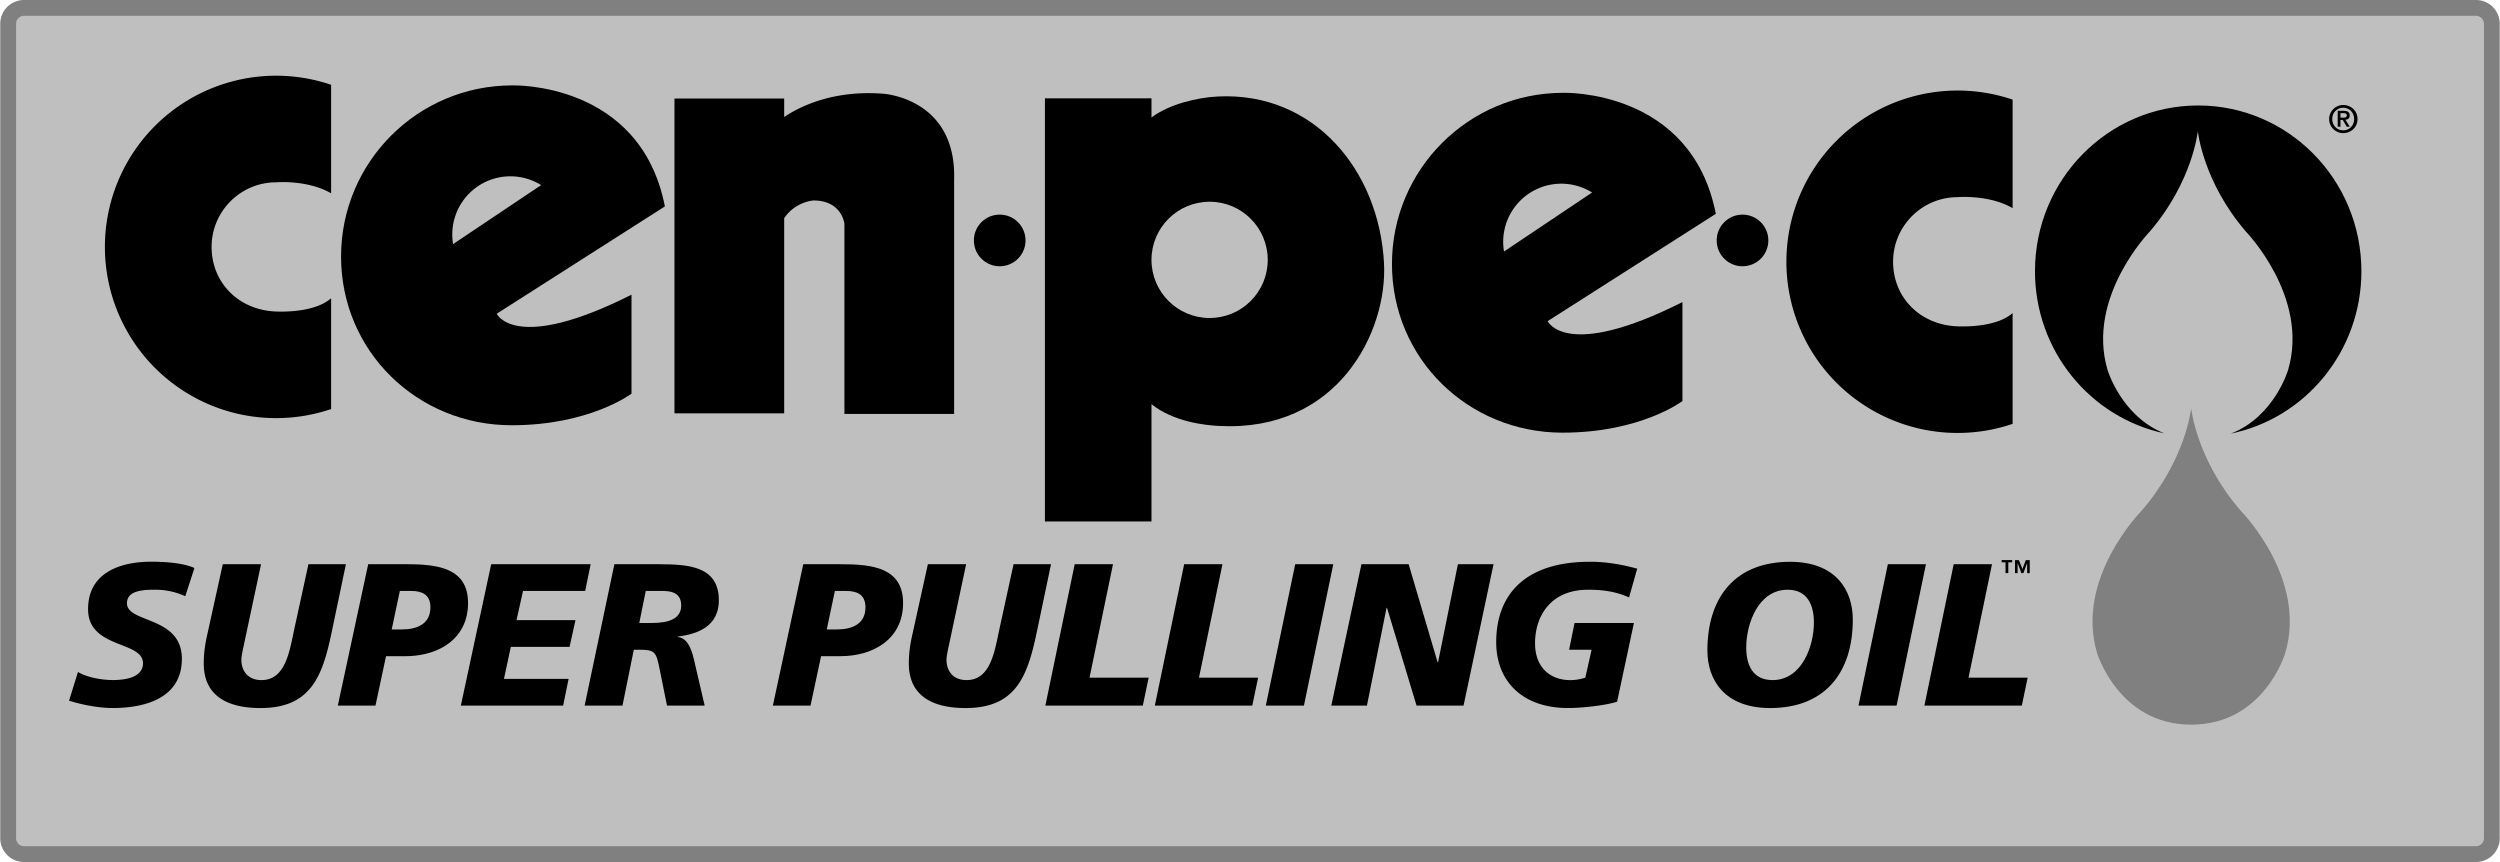 <svg xmlns="http://www.w3.org/2000/svg" width="2500" height="862" viewBox="0 0 69.099 23.83"><path d="M.656 0A.657.657 0 0 0 0 .656v22.518c0 .362.295.656.656.656h67.786a.657.657 0 0 0 .656-.656V.656A.656.656 0 0 0 68.442 0H.656z" fill="gray"/><path d="M.438 23.174V.656A.22.22 0 0 1 .657.437h67.786a.22.22 0 0 1 .219.219v22.518a.22.22 0 0 1-.219.219H.656a.22.22 0 0 1-.218-.219z" fill="#bfbfbf"/><path d="M64.771 2.903a.388.388 0 1 0 0 .777c.21 0 .396-.157.396-.389s-.185-.388-.396-.388z"/><path d="M64.771 3.604c-.169 0-.303-.131-.303-.313s.134-.313.303-.313c.167 0 .303.131.303.313s-.136.313-.303.313z" fill="#bfbfbf"/><path d="M14.138 11.756c-2.613 0-4.716-2.049-4.716-4.663s2.119-4.732 4.732-4.732c0 0 3.544-.117 4.22 3.345l-4.649 2.967s.495 1.104 3.726-.527v2.736c0 .001-1.153.874-3.313.874z"/><path d="M14.953 5.117a1.607 1.607 0 0 0-2.434 1.631l2.434-1.631z" fill="#bfbfbf"/><path d="M43.19 11.961c-2.613 0-4.716-2.049-4.716-4.663s2.119-4.732 4.732-4.732c0 0 3.544-.117 4.221 3.345l-4.649 2.967s.495 1.104 3.726-.527v2.736c0 .001-1.153.874-3.314.874z"/><path d="M44.006 5.322a1.606 1.606 0 0 0-2.434 1.631l2.434-1.631z" fill="#bfbfbf"/><path d="M33.668 2.667c-.574.027-1.356.213-1.842.581v-.529H28.88v11.696h2.946v-3.242c.608.488 1.474.582 1.857.602 3.304.179 4.673-2.613 4.571-4.503-.137-2.56-1.927-4.732-4.586-4.605z"/><circle cx="33.433" cy="7.184" r="1.607" fill="#bfbfbf"/><circle cx="27.63" cy="6.647" r=".714"/><circle cx="48.165" cy="6.647" r=".714"/><path d="M9.147 5.344v-3a4.733 4.733 0 1 0 0 8.964V8.245c-.45.396-1.34.373-1.518.367-1.042-.037-1.786-.8-1.786-1.786S6.644 5.04 7.63 5.04c0 0 .863-.075 1.517.304zM55.632 5.754v-3a4.733 4.733 0 1 0 0 8.964V8.655c-.45.396-1.34.373-1.518.367-1.042-.037-1.786-.8-1.786-1.786s.8-1.786 1.786-1.786c0 0 .864-.075 1.518.304zM24.408 2.591c-1.417-.109-2.344.378-2.736.644v-.512h-3.033v8.704h3.033V6.032c.304-.457.808-.49.808-.49.791 0 .857.643.857.643v5.259h3.033v-6.48c.066-2.257-1.962-2.373-1.962-2.373z"/><path d="M60.568 20.033c2.016 0 2.599-1.975 2.599-1.975.62-2.066-1.217-3.925-1.217-3.925-1.239-1.423-1.382-2.847-1.382-2.847s-.143 1.423-1.382 2.847c0 0-1.837 1.859-1.217 3.925.001 0 .597 1.975 2.599 1.975z" fill="gray"/><path d="M65.274 7.498c0-2.53-2.02-4.582-4.512-4.582-2.491 0-4.512 2.051-4.512 4.582 0 2.203 1.532 4.042 3.573 4.481-1.186-.472-1.567-1.752-1.567-1.752-.595-2.014 1.169-3.827 1.169-3.827 1.19-1.388 1.327-2.775 1.327-2.775s.137 1.387 1.327 2.775c0 0 1.764 1.813 1.169 3.827 0 0-.379 1.297-1.586 1.761 2.062-.424 3.612-2.273 3.612-4.49zM64.951 3.193c0-.092-.059-.129-.166-.129h-.166v.44h.076v-.189h.064l.11.189h.084l-.121-.192c.069-.007.119-.039.119-.119z"/><path d="M64.695 3.252v-.125h.082c.043 0 .093.008.093.06 0 .059-.042.065-.094.065h-.081z" fill="#bfbfbf"/><path d="M55.619 15.545h-.106v.299h-.077v-.299h-.107v-.062h.291v.062zm.284.185l.094-.246h.108v.361h-.071v-.275h-.002l-.103.275h-.055l-.102-.275h-.002v.275h-.072v-.361h.108l.097.246zM5.115 16.483a1.967 1.967 0 0 0-.862-.18c-.414 0-.75.062-.75.375 0 .554 1.518.347 1.518 1.534 0 1.081-1.002 1.361-1.91 1.361-.403 0-.868-.095-1.209-.202l.247-.795c.207.134.621.224.963.224.325 0 .834-.062.834-.465 0-.627-1.518-.392-1.518-1.495 0-1.008.885-1.311 1.742-1.311.481 0 .935.05 1.198.174l-.253.78zM9.175 17.418c-.257 1.243-.56 2.156-1.982 2.156-.879 0-1.567-.313-1.567-1.232 0-.308.045-.56.084-.739l.442-2.005H7.21l-.471 2.212c-.039.185-.073.336-.073.425 0 .319.186.566.555.566.672 0 .778-.807.913-1.434l.386-1.77h1.036l-.381 1.821zM13.572 15.598h2.75l-.151.739h-1.719l-.18.807h1.63l-.163.739h-1.624l-.19.885h1.787l-.151.739h-2.828l.839-3.909zM28.667 17.418c-.258 1.243-.56 2.156-1.982 2.156-.879 0-1.567-.313-1.567-1.232 0-.308.044-.56.084-.739l.442-2.005h1.058l-.47 2.212c-.039.185-.073.336-.073.425 0 .319.185.566.555.566.672 0 .778-.807.913-1.434l.386-1.77h1.036l-.382 1.821zM29.703 15.598h1.059l-.649 3.136h1.635l-.162.773h-2.694l.811-3.909zM32.729 15.598h1.059l-.649 3.136h1.635l-.162.773h-2.694l.811-3.909zM35.799 15.598h1.053l-.812 3.909h-1.054l.813-3.909zM37.63 15.598h1.305l.801 2.71h.012l.549-2.71h.985l-.829 3.909h-1.299l-.817-2.705h-.012l-.543 2.705h-.985l.833-3.909zM45.029 16.516c-.342-.151-.678-.213-1.132-.213-1.047 0-1.467.739-1.467 1.479 0 .694.442 1.02.975 1.02.134 0 .269-.022.414-.067l.174-.773h-.622l.151-.739h1.641l-.465 2.177c-.392.118-1.024.173-1.36.173-1.26 0-1.982-.745-1.982-1.82 0-1.299.778-2.223 2.593-2.223.476 0 .879.078 1.305.19l-.225.796zM11.214 15.598h-1.042l-.84 3.909h1.041l.292-1.367h.531c.941 0 1.736-.493 1.736-1.467.001-.985-.862-1.075-1.718-1.075z"/><path d="M11.102 17.401h-.28l.225-1.064h.308c.28 0 .537.079.537.454-.001.464-.376.61-.79.61z" fill="#bfbfbf"/><path d="M18.226 15.598h-1.248l-.823 3.909h1.047l.313-1.546h.112c.471 0 .504.04.604.549l.202.997h1.041l-.28-1.204c-.056-.252-.157-.667-.465-.694v-.011c.599-.073 1.137-.313 1.137-1.002.001-.97-.895-.992-1.64-.998z"/><path d="M18.019 17.222h-.353l.179-.885h.499c.313.006.481.124.481.403 0 .37-.352.482-.806.482z" fill="#bfbfbf"/><path d="M23.241 15.598h-1.042l-.84 3.909H22.4l.292-1.367h.531c.941 0 1.736-.493 1.736-1.467.001-.985-.861-1.075-1.718-1.075z"/><path d="M23.129 17.401h-.28l.225-1.064h.308c.28 0 .537.079.537.454-.001.464-.376.61-.79.61z" fill="#bfbfbf"/><path d="M49.479 15.531c-1.507 0-2.285.969-2.285 2.453 0 .801.465 1.59 1.736 1.59 1.506 0 2.284-.969 2.284-2.447 0-.807-.465-1.596-1.735-1.596z"/><path d="M48.996 18.801c-.543 0-.728-.409-.728-.902 0-.661.336-1.596 1.143-1.596.543 0 .728.415.728.907 0 .656-.336 1.591-1.143 1.591z" fill="#bfbfbf"/><path d="M52.183 15.598h1.053l-.812 3.909h-1.053l.812-3.909zM54.003 15.598h1.059l-.649 3.136h1.635l-.162.773h-2.693l.81-3.909z"/></svg>